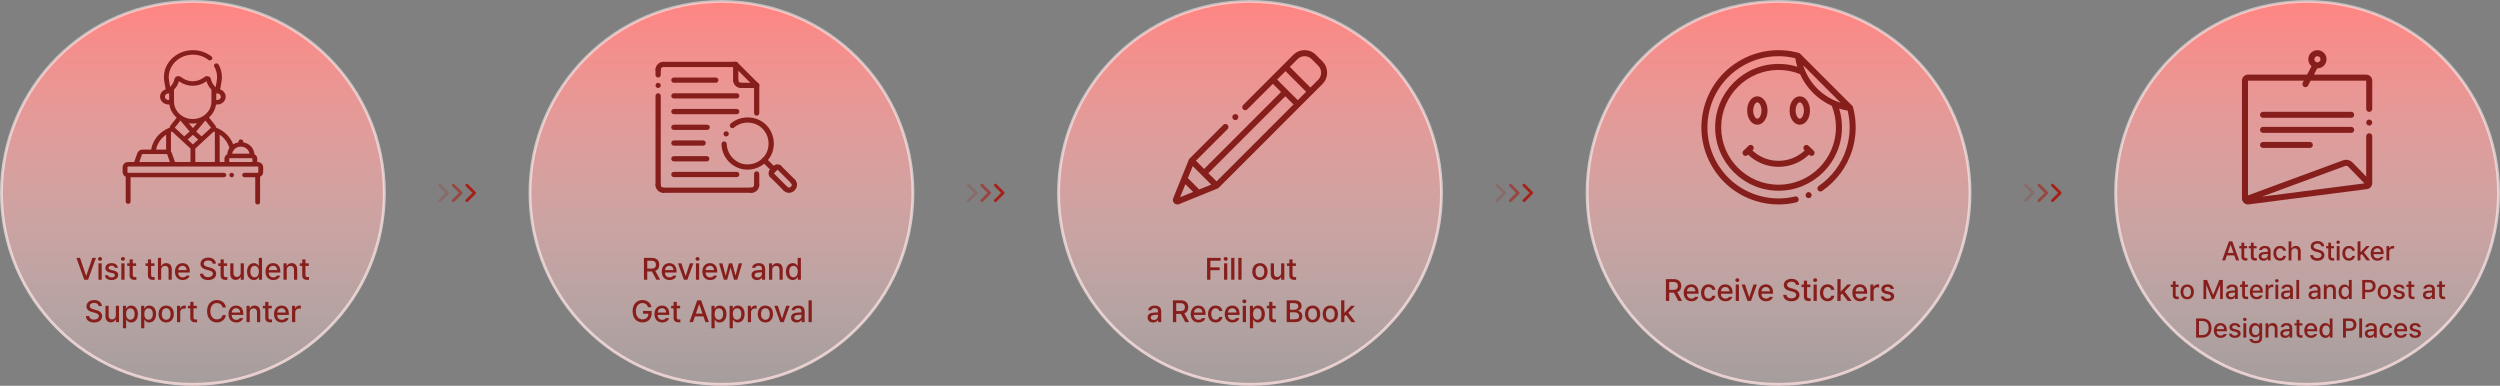 <svg width="1296" height="200" viewBox="0 0 1296 200" fill="none" xmlns="http://www.w3.org/2000/svg">
<rect x="0" y="0" width="1296" height="200" fill="#808080" stroke="none"/>
<circle cx="100" cy="100" r="99.25" fill="url(#paint0_linear_38_14112)" stroke="url(#paint1_linear_38_14112)" stroke-width="1.5"/>
<path d="M41.477 133.688L44.617 142.891H44.742L47.883 133.688H49.742L45.664 145H43.68L39.617 133.688H41.477ZM51.039 145V136.516H52.711V145H51.039ZM51.883 135.203C51.305 135.203 50.82 134.766 50.82 134.219C50.82 133.672 51.305 133.234 51.883 133.234C52.445 133.234 52.93 133.672 52.93 134.219C52.93 134.766 52.445 135.203 51.883 135.203ZM59.508 138.828C59.352 138.156 58.82 137.719 57.898 137.719C56.945 137.719 56.258 138.219 56.273 138.859C56.258 139.359 56.664 139.719 57.602 139.938L58.945 140.25C60.508 140.594 61.258 141.344 61.273 142.547C61.258 144.078 59.977 145.172 57.805 145.172C55.773 145.172 54.555 144.266 54.352 142.688H56.055C56.195 143.453 56.789 143.828 57.789 143.828C58.867 143.828 59.555 143.391 59.57 142.672C59.555 142.125 59.148 141.766 58.258 141.562L56.93 141.281C55.398 140.938 54.602 140.125 54.602 138.953C54.602 137.438 55.914 136.406 57.883 136.406C59.773 136.406 60.945 137.375 61.117 138.828H59.508ZM62.898 145V136.516H64.57V145H62.898ZM63.742 135.203C63.164 135.203 62.68 134.766 62.68 134.219C62.68 133.672 63.164 133.234 63.742 133.234C64.305 133.234 64.789 133.672 64.789 134.219C64.789 134.766 64.305 135.203 63.742 135.203ZM70.57 136.516V137.844H68.836V142.5C68.836 143.453 69.32 143.625 69.852 143.641C70.086 143.641 70.461 143.609 70.695 143.594V145.047C70.461 145.078 70.102 145.109 69.648 145.109C68.336 145.109 67.164 144.391 67.18 142.844V137.844H65.93V136.516H67.18V134.484H68.836V136.516H70.57ZM80.07 136.516V137.844H78.336V142.5C78.336 143.453 78.82 143.625 79.352 143.641C79.586 143.641 79.961 143.609 80.195 143.594V145.047C79.961 145.078 79.602 145.109 79.148 145.109C77.836 145.109 76.664 144.391 76.68 142.844V137.844H75.43V136.516H76.68V134.484H78.336V136.516H80.07ZM83.555 139.969V145H81.883V133.688H83.523V137.906H83.633C84.039 136.984 84.82 136.406 86.148 136.406C87.898 136.406 89.055 137.484 89.055 139.609V145H87.383V139.812C87.383 138.562 86.711 137.844 85.586 137.844C84.414 137.844 83.555 138.609 83.555 139.969ZM94.727 145.172C92.227 145.172 90.695 143.453 90.695 140.812C90.695 138.203 92.258 136.406 94.617 136.406C96.555 136.406 98.383 137.609 98.383 140.672V141.266H92.352C92.398 142.875 93.344 143.797 94.742 143.797C95.695 143.797 96.305 143.391 96.586 142.875H98.273C97.898 144.25 96.586 145.172 94.727 145.172ZM92.367 140.016H96.742C96.742 138.719 95.914 137.781 94.633 137.781C93.297 137.781 92.43 138.812 92.367 140.016ZM110.242 136.672C110.133 135.625 109.211 135.016 107.914 135.016C106.523 135.016 105.648 135.719 105.648 136.688C105.648 137.766 106.82 138.172 107.711 138.391L108.805 138.688C110.258 139.031 112.055 139.828 112.07 141.875C112.055 143.781 110.539 145.188 107.867 145.188C105.336 145.188 103.742 143.922 103.633 141.859H105.352C105.461 143.094 106.539 143.688 107.867 143.688C109.305 143.688 110.352 142.953 110.367 141.844C110.352 140.859 109.43 140.453 108.227 140.141L106.883 139.781C105.07 139.281 103.93 138.359 103.93 136.781C103.93 134.828 105.68 133.531 107.961 133.531C110.258 133.531 111.867 134.844 111.914 136.672H110.242ZM117.742 136.516V137.844H116.008V142.5C116.008 143.453 116.492 143.625 117.023 143.641C117.258 143.641 117.633 143.609 117.867 143.594V145.047C117.633 145.078 117.273 145.109 116.82 145.109C115.508 145.109 114.336 144.391 114.352 142.844V137.844H113.102V136.516H114.352V134.484H116.008V136.516H117.742ZM124.758 141.469V136.516H126.414V145H124.789V143.531H124.695C124.305 144.438 123.43 145.109 122.164 145.109C120.523 145.109 119.367 144.016 119.367 141.906V136.516H121.039V141.703C121.039 142.859 121.742 143.594 122.758 143.594C123.68 143.594 124.758 142.922 124.758 141.469ZM131.617 145.172C129.57 145.172 128.07 143.516 128.07 140.781C128.07 138.016 129.586 136.406 131.633 136.406C133.211 136.406 133.789 137.359 134.086 137.891H134.164V133.688H135.836V145H134.211V143.672H134.086C133.773 144.234 133.164 145.172 131.617 145.172ZM131.992 143.75C133.414 143.75 134.211 142.531 134.211 140.75C134.211 138.984 133.43 137.828 131.992 137.828C130.508 137.828 129.773 139.078 129.773 140.75C129.773 142.453 130.539 143.75 131.992 143.75ZM141.664 145.172C139.164 145.172 137.633 143.453 137.633 140.812C137.633 138.203 139.195 136.406 141.555 136.406C143.492 136.406 145.32 137.609 145.32 140.672V141.266H139.289C139.336 142.875 140.281 143.797 141.68 143.797C142.633 143.797 143.242 143.391 143.523 142.875H145.211C144.836 144.25 143.523 145.172 141.664 145.172ZM139.305 140.016H143.68C143.68 138.719 142.852 137.781 141.57 137.781C140.234 137.781 139.367 138.812 139.305 140.016ZM148.648 139.969V145H146.977V136.516H148.586V137.906H148.68C149.086 137 149.914 136.406 151.18 136.406C152.93 136.406 154.07 137.5 154.07 139.609V145H152.414V139.812C152.414 138.578 151.742 137.844 150.617 137.844C149.477 137.844 148.648 138.609 148.648 139.969ZM160.07 136.516V137.844H158.336V142.5C158.336 143.453 158.82 143.625 159.352 143.641C159.586 143.641 159.961 143.609 160.195 143.594V145.047C159.961 145.078 159.602 145.109 159.148 145.109C157.836 145.109 156.664 144.391 156.68 142.844V137.844H155.43V136.516H156.68V134.484H158.336V136.516H160.07ZM51.125 158.672C51.016 157.625 50.094 157.016 48.797 157.016C47.406 157.016 46.531 157.719 46.531 158.688C46.531 159.766 47.703 160.172 48.594 160.391L49.688 160.688C51.141 161.031 52.938 161.828 52.953 163.875C52.938 165.781 51.422 167.188 48.75 167.188C46.219 167.188 44.625 165.922 44.516 163.859H46.234C46.344 165.094 47.422 165.688 48.75 165.688C50.188 165.688 51.234 164.953 51.25 163.844C51.234 162.859 50.312 162.453 49.109 162.141L47.766 161.781C45.953 161.281 44.812 160.359 44.812 158.781C44.812 156.828 46.562 155.531 48.844 155.531C51.141 155.531 52.75 156.844 52.797 158.672H51.125ZM60.047 163.469V158.516H61.703V167H60.078V165.531H59.984C59.594 166.438 58.719 167.109 57.453 167.109C55.812 167.109 54.656 166.016 54.656 163.906V158.516H56.328V163.703C56.328 164.859 57.031 165.594 58.047 165.594C58.969 165.594 60.047 164.922 60.047 163.469ZM63.734 170.188V158.516H65.359V159.891H65.5C65.797 159.359 66.375 158.406 67.938 158.406C69.984 158.406 71.5 160.016 71.5 162.781C71.5 165.516 70.016 167.172 67.953 167.172C66.406 167.172 65.797 166.234 65.5 165.672H65.406V170.188H63.734ZM65.375 162.75C65.375 164.531 66.156 165.75 67.578 165.75C69.047 165.75 69.812 164.453 69.812 162.75C69.812 161.078 69.062 159.828 67.578 159.828C66.141 159.828 65.375 160.984 65.375 162.75ZM73.156 170.188V158.516H74.781V159.891H74.922C75.219 159.359 75.797 158.406 77.359 158.406C79.406 158.406 80.922 160.016 80.922 162.781C80.922 165.516 79.438 167.172 77.375 167.172C75.828 167.172 75.219 166.234 74.922 165.672H74.828V170.188H73.156ZM74.797 162.75C74.797 164.531 75.578 165.75 77 165.75C78.469 165.75 79.234 164.453 79.234 162.75C79.234 161.078 78.484 159.828 77 159.828C75.562 159.828 74.797 160.984 74.797 162.75ZM86.172 167.172C83.766 167.172 82.203 165.422 82.203 162.797C82.203 160.156 83.766 158.406 86.172 158.406C88.562 158.406 90.125 160.156 90.125 162.797C90.125 165.422 88.562 167.172 86.172 167.172ZM86.172 165.781C87.703 165.781 88.438 164.422 88.438 162.797C88.438 161.172 87.703 159.781 86.172 159.781C84.609 159.781 83.875 161.172 83.875 162.797C83.875 164.422 84.609 165.781 86.172 165.781ZM91.766 167V158.516H93.375V159.859H93.469C93.781 158.953 94.625 158.391 95.625 158.391C95.828 158.391 96.156 158.406 96.328 158.422V160.016C96.188 159.984 95.797 159.922 95.453 159.922C94.297 159.922 93.438 160.719 93.438 161.828V167H91.766ZM102.047 158.516V159.844H100.312V164.5C100.312 165.453 100.797 165.625 101.328 165.641C101.562 165.641 101.938 165.609 102.172 165.594V167.047C101.938 167.078 101.578 167.109 101.125 167.109C99.812 167.109 98.641 166.391 98.656 164.844V159.844H97.406V158.516H98.656V156.484H100.312V158.516H102.047ZM115.375 159.375C115.094 157.922 113.891 157.109 112.453 157.109C110.5 157.109 109.047 158.609 109.047 161.344C109.047 164.094 110.516 165.578 112.453 165.578C113.875 165.578 115.078 164.781 115.375 163.344L117.109 163.359C116.75 165.594 114.922 167.156 112.438 167.156C109.484 167.156 107.344 164.953 107.344 161.344C107.344 157.719 109.5 155.531 112.438 155.531C114.828 155.531 116.719 156.938 117.109 159.375H115.375ZM122.484 167.172C119.984 167.172 118.453 165.453 118.453 162.812C118.453 160.203 120.016 158.406 122.375 158.406C124.312 158.406 126.141 159.609 126.141 162.672V163.266H120.109C120.156 164.875 121.102 165.797 122.5 165.797C123.453 165.797 124.062 165.391 124.344 164.875H126.031C125.656 166.25 124.344 167.172 122.484 167.172ZM120.125 162.016H124.5C124.5 160.719 123.672 159.781 122.391 159.781C121.055 159.781 120.188 160.812 120.125 162.016ZM129.469 161.969V167H127.797V158.516H129.406V159.906H129.5C129.906 159 130.734 158.406 132 158.406C133.75 158.406 134.891 159.5 134.891 161.609V167H133.234V161.812C133.234 160.578 132.562 159.844 131.438 159.844C130.297 159.844 129.469 160.609 129.469 161.969ZM140.891 158.516V159.844H139.156V164.5C139.156 165.453 139.641 165.625 140.172 165.641C140.406 165.641 140.781 165.609 141.016 165.594V167.047C140.781 167.078 140.422 167.109 139.969 167.109C138.656 167.109 137.484 166.391 137.5 164.844V159.844H136.25V158.516H137.5V156.484H139.156V158.516H140.891ZM146.078 167.172C143.578 167.172 142.047 165.453 142.047 162.812C142.047 160.203 143.609 158.406 145.969 158.406C147.906 158.406 149.734 159.609 149.734 162.672V163.266H143.703C143.75 164.875 144.695 165.797 146.094 165.797C147.047 165.797 147.656 165.391 147.938 164.875H149.625C149.25 166.25 147.938 167.172 146.078 167.172ZM143.719 162.016H148.094C148.094 160.719 147.266 159.781 145.984 159.781C144.648 159.781 143.781 160.812 143.719 162.016ZM151.391 167V158.516H153V159.859H153.094C153.406 158.953 154.25 158.391 155.25 158.391C155.453 158.391 155.781 158.406 155.953 158.422V160.016C155.812 159.984 155.422 159.922 155.078 159.922C153.922 159.922 153.062 160.719 153.062 161.828V167H151.391Z" fill="#861F1C"/>
<path d="M133.572 83.992H133.368V82.222C133.368 81.235 132.761 80.379 131.878 79.955C131.747 76.863 129.301 74.317 126.113 73.779V73.438C126.113 72.792 125.551 72.269 124.857 72.269C124.164 72.269 123.602 72.792 123.602 73.438V73.779C122.612 73.946 121.694 74.306 120.894 74.816C119.536 71.326 116.807 68.412 113.25 66.693C113.23 66.682 113.209 66.673 113.189 66.663C112.872 66.511 112.549 66.368 112.219 66.236L112.023 66.157C112.008 65.767 111.871 65.378 111.605 65.039L108.333 60.882C110.292 59.139 111.629 56.797 112.003 54.175H112.664C115.056 54.175 117.001 52.363 117.001 50.136C117.001 48.386 115.8 46.894 114.125 46.334L114.84 42.248C115.372 39.206 114.838 36.166 113.295 33.457C112.97 32.887 112.21 32.669 111.597 32.972C110.985 33.274 110.751 33.982 111.076 34.553C112.36 36.807 112.804 39.338 112.361 41.872L111.765 45.278C111.67 45.125 111.559 44.98 111.428 44.848C110.365 43.776 109.653 42.452 109.368 41.017C109.239 40.37 108.77 39.837 108.113 39.594C107.455 39.351 106.722 39.437 106.151 39.826L105.11 40.533C101.997 42.651 97.813 42.651 94.7 40.533L93.66 39.826C93.088 39.438 92.355 39.351 91.698 39.594C91.04 39.837 90.571 40.37 90.442 41.017C90.157 42.452 89.445 43.776 88.382 44.848C88.316 44.914 88.256 44.985 88.2 45.057L87.642 41.872C87.051 38.491 88.079 35.055 90.462 32.445C92.845 29.835 96.322 28.338 100.002 28.338C102.967 28.338 105.733 29.268 108.001 31.027C108.534 31.44 109.326 31.373 109.77 30.877C110.213 30.381 110.141 29.643 109.608 29.23C106.922 27.147 103.51 26 100.001 26C95.584 26 91.41 27.797 88.549 30.93C85.687 34.063 84.454 38.188 85.163 42.248L85.877 46.327C84.189 46.88 82.976 48.378 82.976 50.136C82.976 52.363 84.922 54.175 87.314 54.175H87.808C88.189 56.848 89.57 59.23 91.59 60.983L88.398 65.04C88.132 65.378 87.995 65.767 87.98 66.157L87.784 66.236C82.733 68.262 79.202 72.532 78.355 77.537H73.984C72.692 77.537 71.555 78.306 71.154 79.45L69.565 83.992H66.431C64.854 83.992 63.57 85.187 63.57 86.656V89.245C63.57 90.294 64.227 91.201 65.175 91.635V104.505C65.175 105.151 65.738 105.675 66.431 105.675C67.125 105.675 67.687 105.151 67.687 104.505V91.908H116.047C116.741 91.908 117.303 91.385 117.303 90.739C117.303 90.093 116.741 89.57 116.047 89.57H66.431C66.239 89.57 66.082 89.424 66.082 89.245V86.656C66.082 86.476 66.239 86.33 66.431 86.33H133.572C133.765 86.33 133.921 86.476 133.921 86.656V89.245C133.921 89.424 133.765 89.57 133.572 89.57H126.807C126.114 89.57 125.552 90.093 125.552 90.739C125.552 91.385 126.114 91.908 126.807 91.908H132.316V104.831C132.316 105.477 132.878 106 133.572 106C134.265 106 134.828 105.477 134.828 104.831V91.634C135.776 91.2 136.433 90.294 136.433 89.245V86.656C136.433 85.187 135.149 83.992 133.572 83.992ZM118.858 83.992V82.222C118.858 82.106 118.96 82.01 119.086 82.01H130.629C130.755 82.01 130.857 82.106 130.857 82.222V83.992H118.858ZM124.857 76.011C127.15 76.011 129.049 77.609 129.336 79.672H120.379C120.666 77.609 122.565 76.011 124.857 76.011ZM118.908 76.74C118.273 77.679 117.887 78.777 117.837 79.955C116.953 80.379 116.347 81.235 116.347 82.222V83.992H113.886V69.81C116.342 71.502 118.134 73.945 118.908 76.74ZM89.129 79.45C89.016 79.128 88.844 78.838 88.628 78.585V68.446C88.678 68.426 89.221 68.206 89.221 68.206L98.746 77.008V83.992H90.718L89.129 79.45ZM100.001 66.403L97.89 63.88C98.546 63.982 99.219 64.038 99.905 64.038C100.67 64.038 101.417 63.969 102.144 63.843L100.001 66.403ZM100.001 69.92L102.736 72.347L100.001 74.874L97.267 72.348L100.001 69.92ZM101.257 77.008L110.782 68.206C110.782 68.206 111.325 68.425 111.375 68.446V83.992H101.257V77.008ZM104.519 70.7L101.691 68.189L106.473 62.475L109.398 66.191L104.519 70.7ZM112.664 51.837H112.112V48.436H112.664C113.671 48.436 114.49 49.199 114.49 50.136C114.49 51.074 113.671 51.837 112.664 51.837ZM85.488 50.136C85.488 49.199 86.307 48.436 87.314 48.436H87.698V51.837H87.314C86.307 51.837 85.488 51.074 85.488 50.136ZM90.209 52.672V46.478C90.209 46.462 90.216 46.446 90.228 46.434C91.447 45.205 92.312 43.72 92.755 42.107L93.219 42.422C97.218 45.142 102.592 45.142 106.591 42.422L107.055 42.107C107.498 43.72 108.363 45.205 109.582 46.434C109.594 46.446 109.601 46.462 109.601 46.478V52.672C109.601 57.65 105.252 61.7 99.905 61.7C94.558 61.7 90.209 57.65 90.209 52.672ZM93.53 62.475L98.312 68.189L95.484 70.7L90.605 66.191L93.53 62.475ZM86.117 69.806V77.537H80.907C81.537 74.418 83.408 71.666 86.117 69.806ZM73.543 80.174C73.605 79.995 73.783 79.875 73.984 79.875H86.299C86.501 79.875 86.678 79.996 86.741 80.174L88.077 83.992H72.207L73.543 80.174Z" fill="#861F1C"/>
<ellipse cx="120.099" cy="90.743" rx="1.171" ry="1.181" fill="#861F1C"/>
<path d="M242 96L246 100L242 104" stroke="#A72018" stroke-width="1.5" stroke-linecap="round" stroke-linejoin="round"/>
<path opacity="0.6" d="M235 96L239 100L235 104" stroke="#A72018" stroke-width="1.5" stroke-linecap="round" stroke-linejoin="round"/>
<path opacity="0.2" d="M228 96L232 100L228 104" stroke="#A72018" stroke-width="1.5" stroke-linecap="round" stroke-linejoin="round"/>
<circle cx="374" cy="100" r="99.25" fill="url(#paint2_linear_38_14112)" stroke="url(#paint3_linear_38_14112)" stroke-width="1.5"/>
<path d="M333.82 145V133.688H337.852C340.477 133.688 341.773 135.156 341.773 137.234C341.773 138.758 341.086 139.914 339.711 140.422L342.211 145H340.258L337.961 140.734H337.852H335.539V145H333.82ZM335.539 139.25H337.68C339.352 139.25 340.039 138.516 340.039 137.234C340.039 135.953 339.352 135.156 337.68 135.156H335.539V139.25ZM347.086 145.172C344.586 145.172 343.055 143.453 343.055 140.812C343.055 138.203 344.617 136.406 346.977 136.406C348.914 136.406 350.742 137.609 350.742 140.672V141.266H344.711C344.758 142.875 345.703 143.797 347.102 143.797C348.055 143.797 348.664 143.391 348.945 142.875H350.633C350.258 144.25 348.945 145.172 347.086 145.172ZM344.727 140.016H349.102C349.102 138.719 348.273 137.781 346.992 137.781C345.656 137.781 344.789 138.812 344.727 140.016ZM359.414 136.516L356.336 145H354.539L351.461 136.516H353.258L355.398 143.031H355.477L357.617 136.516H359.414ZM360.773 145V136.516H362.445V145H360.773ZM361.617 135.203C361.039 135.203 360.555 134.766 360.555 134.219C360.555 133.672 361.039 133.234 361.617 133.234C362.18 133.234 362.664 133.672 362.664 134.219C362.664 134.766 362.18 135.203 361.617 135.203ZM368.133 145.172C365.633 145.172 364.102 143.453 364.102 140.812C364.102 138.203 365.664 136.406 368.023 136.406C369.961 136.406 371.789 137.609 371.789 140.672V141.266H365.758C365.805 142.875 366.75 143.797 368.148 143.797C369.102 143.797 369.711 143.391 369.992 142.875H371.68C371.305 144.25 369.992 145.172 368.133 145.172ZM365.773 140.016H370.148C370.148 138.719 369.32 137.781 368.039 137.781C366.703 137.781 365.836 138.812 365.773 140.016ZM375.242 145L372.758 136.516H374.477L376.133 142.734H376.227L377.883 136.516H379.602L381.242 142.703H381.336L382.977 136.516H384.695L382.211 145H380.508L378.789 138.891H378.664L376.961 145H375.242ZM389.586 142.609C389.586 140.672 391.227 140.172 392.758 140.062C393.32 140.023 394.594 139.953 394.992 139.938L394.977 139.266C394.977 138.312 394.398 137.75 393.258 137.75C392.273 137.75 391.68 138.203 391.508 138.828H389.852C390.008 137.422 391.32 136.406 393.32 136.406C394.664 136.406 396.648 136.906 396.648 139.359V145H395.023V143.844H394.961C394.633 144.484 393.852 145.188 392.445 145.188C390.836 145.188 389.586 144.266 389.586 142.609ZM391.211 142.625C391.211 143.438 391.883 143.859 392.82 143.859C394.18 143.859 394.992 142.953 394.992 141.938V141.156C394.602 141.188 393.383 141.273 392.992 141.297C391.898 141.375 391.211 141.781 391.211 142.625ZM400.336 139.969V145H398.664V136.516H400.273V137.906H400.367C400.773 137 401.602 136.406 402.867 136.406C404.617 136.406 405.758 137.5 405.758 139.609V145H404.102V139.812C404.102 138.578 403.43 137.844 402.305 137.844C401.164 137.844 400.336 138.609 400.336 139.969ZM410.961 145.172C408.914 145.172 407.414 143.516 407.414 140.781C407.414 138.016 408.93 136.406 410.977 136.406C412.555 136.406 413.133 137.359 413.43 137.891H413.508V133.688H415.18V145H413.555V143.672H413.43C413.117 144.234 412.508 145.172 410.961 145.172ZM411.336 143.75C412.758 143.75 413.555 142.531 413.555 140.75C413.555 138.984 412.773 137.828 411.336 137.828C409.852 137.828 409.117 139.078 409.117 140.75C409.117 142.453 409.883 143.75 411.336 143.75ZM335.961 159.266C335.539 157.922 334.523 157.109 333.023 157.109C331.117 157.109 329.648 158.609 329.648 161.344C329.648 164.078 331.102 165.578 333.102 165.578C334.906 165.578 336.102 164.438 336.133 162.625H333.352V161.203H337.805V162.484C337.805 165.344 335.836 167.156 333.086 167.156C330.023 167.156 327.945 164.922 327.945 161.344C327.945 157.734 330.086 155.531 333.008 155.531C335.461 155.531 337.336 157.062 337.727 159.266H335.961ZM343.305 167.172C340.805 167.172 339.273 165.453 339.273 162.812C339.273 160.203 340.836 158.406 343.195 158.406C345.133 158.406 346.961 159.609 346.961 162.672V163.266H340.93C340.977 164.875 341.922 165.797 343.32 165.797C344.273 165.797 344.883 165.391 345.164 164.875H346.852C346.477 166.25 345.164 167.172 343.305 167.172ZM340.945 162.016H345.32C345.32 160.719 344.492 159.781 343.211 159.781C341.875 159.781 341.008 160.812 340.945 162.016ZM352.586 158.516V159.844H350.852V164.5C350.852 165.453 351.336 165.625 351.867 165.641C352.102 165.641 352.477 165.609 352.711 165.594V167.047C352.477 167.078 352.117 167.109 351.664 167.109C350.352 167.109 349.18 166.391 349.195 164.844V159.844H347.945V158.516H349.195V156.484H350.852V158.516H352.586ZM359.227 167H357.398L361.461 155.688H363.445L367.523 167H365.695L364.664 164.016H360.258L359.227 167ZM360.758 162.578H364.164L362.492 157.75H362.414L360.758 162.578ZM368.82 170.188V158.516H370.445V159.891H370.586C370.883 159.359 371.461 158.406 373.023 158.406C375.07 158.406 376.586 160.016 376.586 162.781C376.586 165.516 375.102 167.172 373.039 167.172C371.492 167.172 370.883 166.234 370.586 165.672H370.492V170.188H368.82ZM370.461 162.75C370.461 164.531 371.242 165.75 372.664 165.75C374.133 165.75 374.898 164.453 374.898 162.75C374.898 161.078 374.148 159.828 372.664 159.828C371.227 159.828 370.461 160.984 370.461 162.75ZM378.242 170.188V158.516H379.867V159.891H380.008C380.305 159.359 380.883 158.406 382.445 158.406C384.492 158.406 386.008 160.016 386.008 162.781C386.008 165.516 384.523 167.172 382.461 167.172C380.914 167.172 380.305 166.234 380.008 165.672H379.914V170.188H378.242ZM379.883 162.75C379.883 164.531 380.664 165.75 382.086 165.75C383.555 165.75 384.32 164.453 384.32 162.75C384.32 161.078 383.57 159.828 382.086 159.828C380.648 159.828 379.883 160.984 379.883 162.75ZM387.664 167V158.516H389.273V159.859H389.367C389.68 158.953 390.523 158.391 391.523 158.391C391.727 158.391 392.055 158.406 392.227 158.422V160.016C392.086 159.984 391.695 159.922 391.352 159.922C390.195 159.922 389.336 160.719 389.336 161.828V167H387.664ZM396.789 167.172C394.383 167.172 392.82 165.422 392.82 162.797C392.82 160.156 394.383 158.406 396.789 158.406C399.18 158.406 400.742 160.156 400.742 162.797C400.742 165.422 399.18 167.172 396.789 167.172ZM396.789 165.781C398.32 165.781 399.055 164.422 399.055 162.797C399.055 161.172 398.32 159.781 396.789 159.781C395.227 159.781 394.492 161.172 394.492 162.797C394.492 164.422 395.227 165.781 396.789 165.781ZM409.367 158.516L406.289 167H404.492L401.414 158.516H403.211L405.352 165.031H405.43L407.57 158.516H409.367ZM410.07 164.609C410.07 162.672 411.711 162.172 413.242 162.062C413.805 162.023 415.078 161.953 415.477 161.938L415.461 161.266C415.461 160.312 414.883 159.75 413.742 159.75C412.758 159.75 412.164 160.203 411.992 160.828H410.336C410.492 159.422 411.805 158.406 413.805 158.406C415.148 158.406 417.133 158.906 417.133 161.359V167H415.508V165.844H415.445C415.117 166.484 414.336 167.188 412.93 167.188C411.32 167.188 410.07 166.266 410.07 164.609ZM411.695 164.625C411.695 165.438 412.367 165.859 413.305 165.859C414.664 165.859 415.477 164.953 415.477 163.938V163.156C415.086 163.188 413.867 163.273 413.477 163.297C412.383 163.375 411.695 163.781 411.695 164.625ZM420.82 155.688V167H419.148V155.688H420.82Z" fill="#861F1C"/>
<path d="M408.978 99.975C408.041 99.975 407.071 99.617 406.221 98.766C405.689 98.235 405.689 97.377 406.221 96.846C406.752 96.314 407.61 96.314 408.142 96.846C408.993 97.697 409.84 96.945 410 96.783C410.16 96.623 410.917 95.779 410.062 94.925C409.531 94.394 409.531 93.535 410.062 93.004C410.594 92.473 411.452 92.473 411.983 93.004C413.834 94.854 413.353 97.273 411.921 98.704C411.148 99.48 410.084 99.975 408.978 99.975Z" fill="#861F1C"/>
<path d="M404.019 88.316C403.672 88.316 403.324 88.183 403.059 87.918L403.058 87.916C402.526 88.448 401.668 88.449 401.137 87.918C400.605 87.386 400.605 86.528 401.137 85.997C402.196 84.939 403.923 84.939 404.98 85.997C405.511 86.528 405.511 87.386 404.98 87.918C404.715 88.183 404.367 88.316 404.019 88.316Z" fill="#861F1C"/>
<path d="M400.175 90.24C399.827 90.24 399.48 90.107 399.215 89.842C398.684 89.311 398.684 88.452 399.215 87.921L401.136 86C401.667 85.469 402.525 85.469 403.057 86C403.588 86.531 403.588 87.39 403.057 87.921L401.136 89.842C400.869 90.107 400.523 90.24 400.175 90.24Z" fill="#861F1C"/>
<path d="M400.177 92.159C399.829 92.159 399.481 92.026 399.217 91.761C398.157 90.701 398.157 88.978 399.217 87.918C399.748 87.387 400.606 87.387 401.137 87.918C401.669 88.449 401.669 89.308 401.137 89.839L401.136 89.84C401.667 90.371 401.669 91.23 401.137 91.761C400.871 92.026 400.525 92.159 400.177 92.159Z" fill="#861F1C"/>
<path d="M401.137 89.277C400.79 89.277 400.442 89.144 400.177 88.879L395.285 83.987C394.754 83.456 394.754 82.597 395.285 82.066C395.816 81.535 396.675 81.535 397.206 82.066L402.098 86.958C402.629 87.489 402.629 88.348 402.098 88.879C401.832 89.144 401.485 89.277 401.137 89.277Z" fill="#861F1C"/>
<path d="M411.023 95.325C410.675 95.325 410.328 95.191 410.063 94.927L403.059 87.921C402.527 87.39 402.527 86.531 403.059 86C403.59 85.469 404.448 85.469 404.979 86L411.984 93.006C412.515 93.537 412.515 94.395 411.984 94.927C411.719 95.191 411.371 95.325 411.023 95.325Z" fill="#861F1C"/>
<path d="M407.181 99.167C406.833 99.167 406.485 99.034 406.22 98.769L399.215 91.765C398.684 91.233 398.684 90.375 399.215 89.844C399.746 89.312 400.604 89.312 401.136 89.844L408.141 96.848C408.672 97.379 408.672 98.238 408.141 98.769C407.876 99.034 407.529 99.167 407.181 99.167Z" fill="#861F1C"/>
<path d="M389.542 99.961C388.791 99.961 388.184 99.354 388.184 98.603C388.184 97.852 388.791 97.244 389.542 97.244C390.292 97.244 390.901 96.636 390.901 95.886C390.901 95.135 391.508 94.527 392.259 94.527C393.01 94.527 393.617 95.135 393.617 95.886C393.617 98.133 391.789 99.961 389.542 99.961Z" fill="#861F1C"/>
<path d="M389.478 99.959H343.961C343.175 99.959 342.539 99.352 342.539 98.601C342.539 97.849 343.175 97.242 343.961 97.242H389.478C390.265 97.242 390.901 97.849 390.901 98.601C390.901 99.352 390.265 99.959 389.478 99.959Z" fill="#861F1C"/>
<path d="M343.896 99.961C341.649 99.961 339.82 98.133 339.82 95.886C339.82 95.135 340.428 94.527 341.179 94.527C341.93 94.527 342.537 95.135 342.537 95.886C342.537 96.636 343.146 97.244 343.896 97.244C344.647 97.244 345.254 97.852 345.254 98.603C345.254 99.354 344.647 99.961 343.896 99.961Z" fill="#861F1C"/>
<path d="M341.179 37.473C340.428 37.473 339.82 36.866 339.82 36.114C339.82 33.868 341.649 32.039 343.896 32.039C344.647 32.039 345.254 32.646 345.254 33.398C345.254 34.149 344.647 34.756 343.896 34.756C343.146 34.756 342.537 35.365 342.537 36.114C342.537 36.866 341.93 37.473 341.179 37.473Z" fill="#861F1C"/>
<path d="M392.258 45.624C391.91 45.624 391.562 45.491 391.297 45.226L380.43 34.358C379.898 33.827 379.898 32.969 380.43 32.437C380.961 31.906 381.819 31.906 382.351 32.437L393.218 43.305C393.749 43.836 393.749 44.695 393.218 45.226C392.953 45.491 392.606 45.624 392.258 45.624Z" fill="#861F1C"/>
<path d="M381.314 34.756H343.975C343.181 34.756 342.539 34.149 342.539 33.398C342.539 32.646 343.181 32.039 343.975 32.039H381.314C382.108 32.039 382.75 32.646 382.75 33.398C382.75 34.149 382.108 34.756 381.314 34.756Z" fill="#861F1C"/>
<path d="M381.39 42.907C380.638 42.907 380.031 42.3 380.031 41.548V33.398C380.031 32.646 380.638 32.039 381.39 32.039C382.141 32.039 382.748 32.646 382.748 33.398V41.548C382.748 42.3 382.141 42.907 381.39 42.907Z" fill="#861F1C"/>
<path d="M392.257 45.623H384.107C383.355 45.623 382.748 45.016 382.748 44.265C382.748 43.514 383.355 42.906 384.107 42.906H392.257C393.009 42.906 393.616 43.514 393.616 44.265C393.616 45.016 393.009 45.623 392.257 45.623Z" fill="#861F1C"/>
<path d="M384.107 45.621C381.86 45.621 380.031 43.793 380.031 41.546C380.031 40.795 380.638 40.188 381.39 40.188C382.141 40.188 382.748 40.795 382.748 41.546C382.748 42.296 383.357 42.904 384.107 42.904C384.858 42.904 385.465 43.512 385.465 44.263C385.465 45.014 384.858 45.621 384.107 45.621Z" fill="#861F1C"/>
<path d="M392.259 59.958C391.508 59.958 390.9 59.351 390.9 58.599V44.265C390.9 43.514 391.508 42.906 392.259 42.906C393.01 42.906 393.617 43.514 393.617 44.265V58.599C393.617 59.349 393.01 59.958 392.259 59.958Z" fill="#861F1C"/>
<path d="M392.259 97.246C391.508 97.246 390.9 96.639 390.9 95.887V90.171C390.9 89.42 391.508 88.812 392.259 88.812C393.01 88.812 393.617 89.42 393.617 90.171V95.887C393.617 96.639 393.01 97.246 392.259 97.246Z" fill="#861F1C"/>
<path d="M371.067 42.904H349.331C348.58 42.904 347.973 42.297 347.973 41.546C347.973 40.795 348.58 40.188 349.331 40.188H371.067C371.818 40.188 372.425 40.795 372.425 41.546C372.425 42.297 371.818 42.904 371.067 42.904Z" fill="#861F1C"/>
<path d="M381.934 59.205H349.331C348.58 59.205 347.973 58.598 347.973 57.847C347.973 57.096 348.58 56.488 349.331 56.488H381.934C382.686 56.488 383.293 57.096 383.293 57.847C383.293 58.598 382.686 59.205 381.934 59.205Z" fill="#861F1C"/>
<path d="M381.934 51.057H349.331C348.58 51.057 347.973 50.45 347.973 49.698C347.973 48.947 348.58 48.34 349.331 48.34H381.934C382.686 48.34 383.293 48.947 383.293 49.698C383.293 50.45 382.686 51.057 381.934 51.057Z" fill="#861F1C"/>
<path d="M381.934 91.811H349.331C348.58 91.811 347.973 91.204 347.973 90.452C347.973 89.701 348.58 89.094 349.331 89.094H381.934C382.686 89.094 383.293 89.701 383.293 90.452C383.293 91.204 382.686 91.811 381.934 91.811Z" fill="#861F1C"/>
<path d="M364.509 75.51H349.331C348.58 75.51 347.973 74.903 347.973 74.151C347.973 73.4 348.58 72.793 349.331 72.793H364.509C365.261 72.793 365.868 73.4 365.868 74.151C365.868 74.903 365.261 75.51 364.509 75.51Z" fill="#861F1C"/>
<path d="M366.383 83.658H349.331C348.58 83.658 347.973 83.051 347.973 82.3C347.973 81.549 348.58 80.941 349.331 80.941H366.383C367.134 80.941 367.741 81.549 367.741 82.3C367.741 83.051 367.133 83.658 366.383 83.658Z" fill="#861F1C"/>
<path d="M366.623 67.358H349.331C348.58 67.358 347.973 66.75 347.973 65.999C347.973 65.248 348.58 64.641 349.331 64.641H366.623C367.374 64.641 367.982 65.248 367.982 65.999C367.982 66.75 367.374 67.358 366.623 67.358Z" fill="#861F1C"/>
<path d="M376.433 70.755C376.079 70.755 375.725 70.606 375.482 70.362C375.224 70.103 375.088 69.75 375.088 69.397C375.088 69.028 375.224 68.676 375.482 68.432C375.985 67.929 376.895 67.929 377.398 68.432C377.655 68.689 377.806 69.043 377.806 69.397C377.806 69.75 377.656 70.103 377.398 70.348C377.14 70.606 376.8 70.755 376.433 70.755Z" fill="#861F1C"/>
<path d="M387.518 87.957C386.425 87.957 385.325 87.824 384.24 87.547C378.368 86.051 374.165 80.772 374.02 74.708C374.002 73.957 374.596 73.335 375.346 73.317H375.378C376.115 73.317 376.718 73.904 376.737 74.643C376.851 79.419 380.289 83.738 384.912 84.917C389.712 86.142 394.894 83.846 397.217 79.456C399.475 75.185 398.538 69.698 394.985 66.409C391.013 62.727 384.67 62.599 380.553 66.113C379.984 66.6 379.124 66.533 378.639 65.961C378.152 65.39 378.219 64.533 378.791 64.047C383.939 59.652 391.866 59.816 396.831 64.416C401.271 68.527 402.442 75.387 399.618 80.727C397.242 85.218 392.469 87.957 387.518 87.957Z" fill="#861F1C"/>
<path d="M341.179 45.623C340.826 45.623 340.471 45.473 340.214 45.229C339.968 44.97 339.82 44.617 339.82 44.264C339.82 43.895 339.968 43.556 340.214 43.299C340.731 42.796 341.641 42.796 342.144 43.299C342.389 43.556 342.538 43.91 342.538 44.264C342.538 44.617 342.389 44.97 342.144 45.229C341.886 45.473 341.546 45.623 341.179 45.623Z" fill="#861F1C"/>
<path d="M341.179 97.245C340.428 97.245 339.82 96.638 339.82 95.886V49.698C339.82 48.947 340.428 48.34 341.179 48.34C341.93 48.34 342.537 48.947 342.537 49.698V95.886C342.537 96.638 341.93 97.245 341.179 97.245Z" fill="#861F1C"/>
<path d="M341.179 40.188C340.428 40.188 339.82 39.581 339.82 38.829V36.112C339.82 35.361 340.428 34.754 341.179 34.754C341.93 34.754 342.537 35.361 342.537 36.112V38.829C342.537 39.581 341.93 40.188 341.179 40.188Z" fill="#861F1C"/>
<path d="M516 96L520 100L516 104" stroke="#A72018" stroke-width="1.5" stroke-linecap="round" stroke-linejoin="round"/>
<path opacity="0.6" d="M509 96L513 100L509 104" stroke="#A72018" stroke-width="1.5" stroke-linecap="round" stroke-linejoin="round"/>
<path opacity="0.2" d="M502 96L506 100L502 104" stroke="#A72018" stroke-width="1.5" stroke-linecap="round" stroke-linejoin="round"/>
<circle cx="648" cy="100" r="99.25" fill="url(#paint4_linear_38_14112)" stroke="url(#paint5_linear_38_14112)" stroke-width="1.5"/>
<path d="M625.75 145V133.688H632.766V135.172H627.469V138.594H632.266V140.062H627.469V145H625.75ZM634.547 145V136.516H636.219V145H634.547ZM635.391 135.203C634.812 135.203 634.328 134.766 634.328 134.219C634.328 133.672 634.812 133.234 635.391 133.234C635.953 133.234 636.438 133.672 636.438 134.219C636.438 134.766 635.953 135.203 635.391 135.203ZM639.922 133.688V145H638.25V133.688H639.922ZM643.625 133.688V145H641.953V133.688H643.625ZM653.156 145.172C650.75 145.172 649.188 143.422 649.188 140.797C649.188 138.156 650.75 136.406 653.156 136.406C655.547 136.406 657.109 138.156 657.109 140.797C657.109 143.422 655.547 145.172 653.156 145.172ZM653.156 143.781C654.688 143.781 655.422 142.422 655.422 140.797C655.422 139.172 654.688 137.781 653.156 137.781C651.594 137.781 650.859 139.172 650.859 140.797C650.859 142.422 651.594 143.781 653.156 143.781ZM664.141 141.469V136.516H665.797V145H664.172V143.531H664.078C663.688 144.438 662.812 145.109 661.547 145.109C659.906 145.109 658.75 144.016 658.75 141.906V136.516H660.422V141.703C660.422 142.859 661.125 143.594 662.141 143.594C663.062 143.594 664.141 142.922 664.141 141.469ZM671.797 136.516V137.844H670.062V142.5C670.062 143.453 670.547 143.625 671.078 143.641C671.312 143.641 671.688 143.609 671.922 143.594V145.047C671.688 145.078 671.328 145.109 670.875 145.109C669.562 145.109 668.391 144.391 668.406 142.844V137.844H667.156V136.516H668.406V134.484H670.062V136.516H671.797ZM594.914 164.609C594.914 162.672 596.555 162.172 598.086 162.062C598.648 162.023 599.922 161.953 600.32 161.938L600.305 161.266C600.305 160.312 599.727 159.75 598.586 159.75C597.602 159.75 597.008 160.203 596.836 160.828H595.18C595.336 159.422 596.648 158.406 598.648 158.406C599.992 158.406 601.977 158.906 601.977 161.359V167H600.352V165.844H600.289C599.961 166.484 599.18 167.188 597.773 167.188C596.164 167.188 594.914 166.266 594.914 164.609ZM596.539 164.625C596.539 165.438 597.211 165.859 598.148 165.859C599.508 165.859 600.32 164.953 600.32 163.938V163.156C599.93 163.188 598.711 163.273 598.32 163.297C597.227 163.375 596.539 163.781 596.539 164.625ZM608.039 167V155.688H612.07C614.695 155.688 615.992 157.156 615.992 159.234C615.992 160.758 615.305 161.914 613.93 162.422L616.43 167H614.477L612.18 162.734H612.07H609.758V167H608.039ZM609.758 161.25H611.898C613.57 161.25 614.258 160.516 614.258 159.234C614.258 157.953 613.57 157.156 611.898 157.156H609.758V161.25ZM621.305 167.172C618.805 167.172 617.273 165.453 617.273 162.812C617.273 160.203 618.836 158.406 621.195 158.406C623.133 158.406 624.961 159.609 624.961 162.672V163.266H618.93C618.977 164.875 619.922 165.797 621.32 165.797C622.273 165.797 622.883 165.391 623.164 164.875H624.852C624.477 166.25 623.164 167.172 621.305 167.172ZM618.945 162.016H623.32C623.32 160.719 622.492 159.781 621.211 159.781C619.875 159.781 619.008 160.812 618.945 162.016ZM630.211 167.172C627.742 167.172 626.242 165.344 626.242 162.797C626.242 160.203 627.789 158.406 630.18 158.406C632.117 158.406 633.523 159.547 633.695 161.266H632.07C631.898 160.469 631.258 159.797 630.211 159.797C628.836 159.797 627.914 160.938 627.914 162.75C627.914 164.609 628.82 165.75 630.211 165.75C631.148 165.75 631.867 165.234 632.07 164.312H633.695C633.508 165.953 632.211 167.172 630.211 167.172ZM638.93 167.172C636.43 167.172 634.898 165.453 634.898 162.812C634.898 160.203 636.461 158.406 638.82 158.406C640.758 158.406 642.586 159.609 642.586 162.672V163.266H636.555C636.602 164.875 637.547 165.797 638.945 165.797C639.898 165.797 640.508 165.391 640.789 164.875H642.477C642.102 166.25 640.789 167.172 638.93 167.172ZM636.57 162.016H640.945C640.945 160.719 640.117 159.781 638.836 159.781C637.5 159.781 636.633 160.812 636.57 162.016ZM644.242 167V158.516H645.914V167H644.242ZM645.086 157.203C644.508 157.203 644.023 156.766 644.023 156.219C644.023 155.672 644.508 155.234 645.086 155.234C645.648 155.234 646.133 155.672 646.133 156.219C646.133 156.766 645.648 157.203 645.086 157.203ZM647.945 170.188V158.516H649.57V159.891H649.711C650.008 159.359 650.586 158.406 652.148 158.406C654.195 158.406 655.711 160.016 655.711 162.781C655.711 165.516 654.227 167.172 652.164 167.172C650.617 167.172 650.008 166.234 649.711 165.672H649.617V170.188H647.945ZM649.586 162.75C649.586 164.531 650.367 165.75 651.789 165.75C653.258 165.75 654.023 164.453 654.023 162.75C654.023 161.078 653.273 159.828 651.789 159.828C650.352 159.828 649.586 160.984 649.586 162.75ZM661.336 158.516V159.844H659.602V164.5C659.602 165.453 660.086 165.625 660.617 165.641C660.852 165.641 661.227 165.609 661.461 165.594V167.047C661.227 167.078 660.867 167.109 660.414 167.109C659.102 167.109 657.93 166.391 657.945 164.844V159.844H656.695V158.516H657.945V156.484H659.602V158.516H661.336ZM667.008 167V155.688H671.148C673.555 155.688 674.727 156.984 674.727 158.656C674.727 160.062 673.867 160.781 672.82 161.047V161.156C673.945 161.219 675.164 162.203 675.164 163.953C675.164 165.688 673.977 167 671.336 167H667.008ZM671.18 165.531C672.805 165.531 673.461 164.812 673.461 163.875C673.461 162.797 672.602 161.922 671.242 161.922H668.727V165.531H671.18ZM671.008 160.578C672.148 160.578 673.039 159.875 673.039 158.797C673.039 157.859 672.398 157.156 671.039 157.156H668.727V160.578H671.008ZM680.461 167.172C678.055 167.172 676.492 165.422 676.492 162.797C676.492 160.156 678.055 158.406 680.461 158.406C682.852 158.406 684.414 160.156 684.414 162.797C684.414 165.422 682.852 167.172 680.461 167.172ZM680.461 165.781C681.992 165.781 682.727 164.422 682.727 162.797C682.727 161.172 681.992 159.781 680.461 159.781C678.898 159.781 678.164 161.172 678.164 162.797C678.164 164.422 678.898 165.781 680.461 165.781ZM689.648 167.172C687.242 167.172 685.68 165.422 685.68 162.797C685.68 160.156 687.242 158.406 689.648 158.406C692.039 158.406 693.602 160.156 693.602 162.797C693.602 165.422 692.039 167.172 689.648 167.172ZM689.648 165.781C691.18 165.781 691.914 164.422 691.914 162.797C691.914 161.172 691.18 159.781 689.648 159.781C688.086 159.781 687.352 161.172 687.352 162.797C687.352 164.422 688.086 165.781 689.648 165.781ZM695.242 167V155.688H696.914V162.094H697.055L700.414 158.516H702.414L698.992 162.156L702.648 167H700.602L697.727 163.188L696.914 163.984V167H695.242Z" fill="#861F1C"/>
<g clip-path="url(#clip0_38_14112)">
<path d="M685.581 31.846L682.152 28.418C678.929 25.194 673.684 25.194 670.46 28.418L644.426 54.452C643.815 55.063 643.815 56.055 644.426 56.666C645.037 57.278 646.029 57.278 646.64 56.666L659.856 43.45L664.095 47.689L624.208 87.576L619.97 83.337L636.37 66.936C636.982 66.325 636.982 65.333 636.37 64.722C635.759 64.11 634.767 64.11 634.156 64.722L616.648 82.23C616.52 82.394 616.485 82.359 616.301 82.756L608.174 102.765C607.395 104.683 609.343 106.59 611.233 105.824L631.242 97.697C631.322 97.666 631.596 97.529 631.769 97.35L685.581 43.538C688.804 40.314 688.804 35.07 685.581 31.846ZM666.412 36.894L677.104 47.586L672.762 51.928L662.07 41.236L666.412 36.894ZM666.309 49.903L670.548 54.142L630.662 94.029L626.423 89.79L666.309 49.903ZM614.509 95.491L618.508 99.49L611.773 102.225L614.509 95.491ZM621.657 98.21L615.788 92.341L618.317 86.113L627.885 95.681L621.657 98.21ZM683.366 41.324L679.318 45.372L668.626 34.68L672.675 30.632C674.677 28.629 677.935 28.629 679.938 30.632L683.366 34.06C685.369 36.063 685.369 39.321 683.366 41.324Z" fill="#861F1C"/>
<path d="M641.523 61.782C642.125 61.164 642.112 60.174 641.493 59.572C640.875 58.97 639.885 58.983 639.283 59.602C638.681 60.22 638.694 61.21 639.313 61.812C639.931 62.414 640.921 62.401 641.523 61.782Z" fill="#861F1C"/>
</g>
<path d="M790 96L794 100L790 104" stroke="#A72018" stroke-width="1.5" stroke-linecap="round" stroke-linejoin="round"/>
<path opacity="0.6" d="M783 96L787 100L783 104" stroke="#A72018" stroke-width="1.5" stroke-linecap="round" stroke-linejoin="round"/>
<path opacity="0.2" d="M776 96L780 100L776 104" stroke="#A72018" stroke-width="1.5" stroke-linecap="round" stroke-linejoin="round"/>
<circle cx="922" cy="100" r="99.25" fill="url(#paint6_linear_38_14112)" stroke="url(#paint7_linear_38_14112)" stroke-width="1.5"/>
<path d="M863.602 156V144.688H867.633C870.258 144.688 871.555 146.156 871.555 148.234C871.555 149.758 870.867 150.914 869.492 151.422L871.992 156H870.039L867.742 151.734H867.633H865.32V156H863.602ZM865.32 150.25H867.461C869.133 150.25 869.82 149.516 869.82 148.234C869.82 146.953 869.133 146.156 867.461 146.156H865.32V150.25ZM876.867 156.172C874.367 156.172 872.836 154.453 872.836 151.812C872.836 149.203 874.398 147.406 876.758 147.406C878.695 147.406 880.523 148.609 880.523 151.672V152.266H874.492C874.539 153.875 875.484 154.797 876.883 154.797C877.836 154.797 878.445 154.391 878.727 153.875H880.414C880.039 155.25 878.727 156.172 876.867 156.172ZM874.508 151.016H878.883C878.883 149.719 878.055 148.781 876.773 148.781C875.438 148.781 874.57 149.812 874.508 151.016ZM885.773 156.172C883.305 156.172 881.805 154.344 881.805 151.797C881.805 149.203 883.352 147.406 885.742 147.406C887.68 147.406 889.086 148.547 889.258 150.266H887.633C887.461 149.469 886.82 148.797 885.773 148.797C884.398 148.797 883.477 149.938 883.477 151.75C883.477 153.609 884.383 154.75 885.773 154.75C886.711 154.75 887.43 154.234 887.633 153.312H889.258C889.07 154.953 887.773 156.172 885.773 156.172ZM894.492 156.172C891.992 156.172 890.461 154.453 890.461 151.812C890.461 149.203 892.023 147.406 894.383 147.406C896.32 147.406 898.148 148.609 898.148 151.672V152.266H892.117C892.164 153.875 893.109 154.797 894.508 154.797C895.461 154.797 896.07 154.391 896.352 153.875H898.039C897.664 155.25 896.352 156.172 894.492 156.172ZM892.133 151.016H896.508C896.508 149.719 895.68 148.781 894.398 148.781C893.062 148.781 892.195 149.812 892.133 151.016ZM899.805 156V147.516H901.477V156H899.805ZM900.648 146.203C900.07 146.203 899.586 145.766 899.586 145.219C899.586 144.672 900.07 144.234 900.648 144.234C901.211 144.234 901.695 144.672 901.695 145.219C901.695 145.766 901.211 146.203 900.648 146.203ZM910.789 147.516L907.711 156H905.914L902.836 147.516H904.633L906.773 154.031H906.852L908.992 147.516H910.789ZM915.508 156.172C913.008 156.172 911.477 154.453 911.477 151.812C911.477 149.203 913.039 147.406 915.398 147.406C917.336 147.406 919.164 148.609 919.164 151.672V152.266H913.133C913.18 153.875 914.125 154.797 915.523 154.797C916.477 154.797 917.086 154.391 917.367 153.875H919.055C918.68 155.25 917.367 156.172 915.508 156.172ZM913.148 151.016H917.523C917.523 149.719 916.695 148.781 915.414 148.781C914.078 148.781 913.211 149.812 913.148 151.016ZM931.023 147.672C930.914 146.625 929.992 146.016 928.695 146.016C927.305 146.016 926.43 146.719 926.43 147.688C926.43 148.766 927.602 149.172 928.492 149.391L929.586 149.688C931.039 150.031 932.836 150.828 932.852 152.875C932.836 154.781 931.32 156.188 928.648 156.188C926.117 156.188 924.523 154.922 924.414 152.859H926.133C926.242 154.094 927.32 154.688 928.648 154.688C930.086 154.688 931.133 153.953 931.148 152.844C931.133 151.859 930.211 151.453 929.008 151.141L927.664 150.781C925.852 150.281 924.711 149.359 924.711 147.781C924.711 145.828 926.461 144.531 928.742 144.531C931.039 144.531 932.648 145.844 932.695 147.672H931.023ZM938.523 147.516V148.844H936.789V153.5C936.789 154.453 937.273 154.625 937.805 154.641C938.039 154.641 938.414 154.609 938.648 154.594V156.047C938.414 156.078 938.055 156.109 937.602 156.109C936.289 156.109 935.117 155.391 935.133 153.844V148.844H933.883V147.516H935.133V145.484H936.789V147.516H938.523ZM940.148 156V147.516H941.82V156H940.148ZM940.992 146.203C940.414 146.203 939.93 145.766 939.93 145.219C939.93 144.672 940.414 144.234 940.992 144.234C941.555 144.234 942.039 144.672 942.039 145.219C942.039 145.766 941.555 146.203 940.992 146.203ZM947.445 156.172C944.977 156.172 943.477 154.344 943.477 151.797C943.477 149.203 945.023 147.406 947.414 147.406C949.352 147.406 950.758 148.547 950.93 150.266H949.305C949.133 149.469 948.492 148.797 947.445 148.797C946.07 148.797 945.148 149.938 945.148 151.75C945.148 153.609 946.055 154.75 947.445 154.75C948.383 154.75 949.102 154.234 949.305 153.312H950.93C950.742 154.953 949.445 156.172 947.445 156.172ZM952.508 156V144.688H954.18V151.094H954.32L957.68 147.516H959.68L956.258 151.156L959.914 156H957.867L954.992 152.188L954.18 152.984V156H952.508ZM964.289 156.172C961.789 156.172 960.258 154.453 960.258 151.812C960.258 149.203 961.82 147.406 964.18 147.406C966.117 147.406 967.945 148.609 967.945 151.672V152.266H961.914C961.961 153.875 962.906 154.797 964.305 154.797C965.258 154.797 965.867 154.391 966.148 153.875H967.836C967.461 155.25 966.148 156.172 964.289 156.172ZM961.93 151.016H966.305C966.305 149.719 965.477 148.781 964.195 148.781C962.859 148.781 961.992 149.812 961.93 151.016ZM969.602 156V147.516H971.211V148.859H971.305C971.617 147.953 972.461 147.391 973.461 147.391C973.664 147.391 973.992 147.406 974.164 147.422V149.016C974.023 148.984 973.633 148.922 973.289 148.922C972.133 148.922 971.273 149.719 971.273 150.828V156H969.602ZM980.18 149.828C980.023 149.156 979.492 148.719 978.57 148.719C977.617 148.719 976.93 149.219 976.945 149.859C976.93 150.359 977.336 150.719 978.273 150.938L979.617 151.25C981.18 151.594 981.93 152.344 981.945 153.547C981.93 155.078 980.648 156.172 978.477 156.172C976.445 156.172 975.227 155.266 975.023 153.688H976.727C976.867 154.453 977.461 154.828 978.461 154.828C979.539 154.828 980.227 154.391 980.242 153.672C980.227 153.125 979.82 152.766 978.93 152.562L977.602 152.281C976.07 151.938 975.273 151.125 975.273 149.953C975.273 148.438 976.586 147.406 978.555 147.406C980.445 147.406 981.617 148.375 981.789 149.828H980.18Z" fill="#861F1C"/>
<g clip-path="url(#clip1_38_14112)">
<path d="M960.598 55.527C960.542 55.391 960.507 55.153 960.195 54.831L933.178 27.821C933.006 27.676 932.874 27.533 932.483 27.417C922.439 24.683 911.875 25.943 902.737 30.966C893.579 36 886.846 44.276 883.779 54.269C880.644 64.479 881.672 75.299 886.675 84.736C891.678 94.173 900.056 101.096 910.267 104.231C914.098 105.407 918.065 105.998 922.031 105.998C925.129 105.998 928.227 105.638 931.256 104.914C932.097 104.714 932.616 103.869 932.415 103.028C932.214 102.187 931.37 101.668 930.529 101.869C924.165 103.388 917.476 103.17 911.186 101.238C901.775 98.349 894.052 91.968 889.441 83.27C884.83 74.572 883.882 64.599 886.772 55.188C889.599 45.977 895.805 38.35 904.246 33.71C912.37 29.244 921.717 28.007 930.676 30.187C930.919 31.69 931.261 33.158 931.7 34.584C928.576 33.62 925.328 33.131 922.004 33.131C903.877 33.131 889.13 47.878 889.13 66.005C889.13 84.132 903.877 98.88 922.004 98.88C940.131 98.88 954.878 84.132 954.878 66.005C954.878 62.682 954.39 59.433 953.425 56.309C954.854 56.748 956.325 57.092 957.831 57.336C959.389 63.752 959.188 70.468 957.236 76.824C954.805 84.743 949.681 91.702 942.808 96.418C942.095 96.907 941.913 97.882 942.403 98.595C942.892 99.308 943.866 99.489 944.579 99C952.033 93.885 957.591 86.335 960.229 77.743C962.455 70.493 962.583 62.811 960.598 55.527ZM934.739 33.808L954.208 53.273C944.936 50.374 937.64 43.08 934.739 33.808ZM951.748 66.006C951.748 82.406 938.405 95.749 922.004 95.749C905.603 95.749 892.26 82.406 892.26 66.006C892.26 49.605 905.603 36.262 922.004 36.262C925.864 36.262 929.611 36.99 933.149 38.423C936.437 45.712 942.298 51.572 949.586 54.86C951.019 58.399 951.748 62.145 951.748 66.006Z" fill="#861F1C"/>
<path d="M911.007 64.66C913.971 64.66 916.293 61.425 916.293 57.295C916.293 53.165 913.971 49.93 911.007 49.93C908.043 49.93 905.721 53.165 905.721 57.295C905.721 61.425 908.043 64.66 911.007 64.66ZM911.007 53.061C912.221 53.061 913.162 55.337 913.162 57.295C913.162 59.253 912.221 61.529 911.007 61.529C909.793 61.529 908.852 59.253 908.852 57.295C908.852 55.337 909.793 53.061 911.007 53.061Z" fill="#861F1C"/>
<path d="M933.001 64.66C935.965 64.66 938.287 61.425 938.287 57.295C938.287 53.165 935.965 49.93 933.001 49.93C930.037 49.93 927.715 53.165 927.715 57.295C927.715 61.425 930.037 64.66 933.001 64.66ZM933.001 53.061C934.215 53.061 935.156 55.337 935.156 57.295C935.156 59.253 934.215 61.529 933.001 61.529C931.787 61.529 930.846 59.253 930.846 57.295C930.846 55.337 931.787 53.061 933.001 53.061Z" fill="#861F1C"/>
<path d="M935.31 75.581C934.71 76.204 934.728 77.195 935.351 77.794L935.556 77.992C931.873 81.459 927.085 83.362 922.003 83.362C916.922 83.362 912.134 81.459 908.451 77.992L908.656 77.795C909.278 77.195 909.297 76.204 908.697 75.581C908.097 74.958 907.106 74.94 906.484 75.54L903.796 78.127C903.173 78.727 903.155 79.718 903.754 80.341C904.062 80.66 904.471 80.82 904.882 80.82C905.273 80.82 905.664 80.675 905.968 80.383L906.192 80.166C910.473 84.251 916.066 86.493 922.003 86.493C927.941 86.493 933.533 84.251 937.815 80.166L938.039 80.383C938.343 80.675 938.734 80.82 939.125 80.82C939.535 80.82 939.945 80.66 940.253 80.341C940.852 79.718 940.834 78.727 940.211 78.127L937.523 75.539C936.9 74.94 935.909 74.958 935.31 75.581Z" fill="#861F1C"/>
<path d="M937.58 102.714C938.445 102.714 939.146 102.013 939.146 101.148C939.146 100.283 938.445 99.582 937.58 99.582C936.715 99.582 936.014 100.283 936.014 101.148C936.014 102.013 936.715 102.714 937.58 102.714Z" fill="#861F1C"/>
</g>
<path d="M1064 96L1068 100L1064 104" stroke="#A72018" stroke-width="1.5" stroke-linecap="round" stroke-linejoin="round"/>
<path opacity="0.6" d="M1057 96L1061 100L1057 104" stroke="#A72018" stroke-width="1.5" stroke-linecap="round" stroke-linejoin="round"/>
<path opacity="0.2" d="M1050 96L1054 100L1050 104" stroke="#A72018" stroke-width="1.5" stroke-linecap="round" stroke-linejoin="round"/>
<circle cx="1196" cy="100" r="99.25" fill="url(#paint8_linear_38_14112)" stroke="url(#paint9_linear_38_14112)" stroke-width="1.5"/>
<path d="M1153.52 135H1151.92L1155.48 125.102H1157.21L1160.78 135H1159.18L1158.28 132.389H1154.42L1153.52 135ZM1154.86 131.131H1157.84L1156.38 126.906H1156.31L1154.86 131.131ZM1164.92 127.576V128.738H1163.41V132.812C1163.41 133.646 1163.83 133.797 1164.3 133.811C1164.5 133.811 1164.83 133.783 1165.03 133.77V135.041C1164.83 135.068 1164.51 135.096 1164.12 135.096C1162.97 135.096 1161.94 134.467 1161.96 133.113V128.738H1160.86V127.576H1161.96V125.799H1163.41V127.576H1164.92ZM1169.82 127.576V128.738H1168.3V132.812C1168.3 133.646 1168.73 133.797 1169.19 133.811C1169.4 133.811 1169.72 133.783 1169.93 133.77V135.041C1169.72 135.068 1169.41 135.096 1169.01 135.096C1167.86 135.096 1166.84 134.467 1166.85 133.113V128.738H1165.76V127.576H1166.85V125.799H1168.3V127.576H1169.82ZM1170.9 132.908C1170.9 131.213 1172.33 130.775 1173.67 130.68C1174.17 130.646 1175.28 130.584 1175.63 130.57L1175.62 129.982C1175.62 129.148 1175.11 128.656 1174.11 128.656C1173.25 128.656 1172.73 129.053 1172.58 129.6H1171.13C1171.27 128.369 1172.42 127.48 1174.17 127.48C1175.34 127.48 1177.08 127.918 1177.08 130.064V135H1175.66V133.988H1175.6C1175.32 134.549 1174.63 135.164 1173.4 135.164C1171.99 135.164 1170.9 134.357 1170.9 132.908ZM1172.32 132.922C1172.32 133.633 1172.91 134.002 1173.73 134.002C1174.92 134.002 1175.63 133.209 1175.63 132.32V131.637C1175.29 131.664 1174.22 131.739 1173.88 131.76C1172.92 131.828 1172.32 132.184 1172.32 132.922ZM1181.99 135.15C1179.83 135.15 1178.51 133.551 1178.51 131.322C1178.51 129.053 1179.87 127.48 1181.96 127.48C1183.66 127.48 1184.89 128.479 1185.04 129.982H1183.61C1183.46 129.285 1182.9 128.697 1181.99 128.697C1180.78 128.697 1179.98 129.695 1179.98 131.281C1179.98 132.908 1180.77 133.906 1181.99 133.906C1182.81 133.906 1183.44 133.455 1183.61 132.648H1185.04C1184.87 134.084 1183.74 135.15 1181.99 135.15ZM1187.88 130.598V135H1186.42V125.102H1187.85V128.793H1187.95C1188.3 127.986 1188.99 127.48 1190.15 127.48C1191.68 127.48 1192.69 128.424 1192.69 130.283V135H1191.23V130.461C1191.23 129.367 1190.64 128.738 1189.66 128.738C1188.63 128.738 1187.88 129.408 1187.88 130.598ZM1203.38 127.713C1203.29 126.797 1202.48 126.264 1201.35 126.264C1200.13 126.264 1199.36 126.879 1199.36 127.727C1199.36 128.67 1200.39 129.025 1201.17 129.217L1202.13 129.477C1203.4 129.777 1204.97 130.475 1204.98 132.266C1204.97 133.934 1203.64 135.164 1201.31 135.164C1199.09 135.164 1197.7 134.057 1197.6 132.252H1199.1C1199.2 133.332 1200.14 133.852 1201.31 133.852C1202.56 133.852 1203.48 133.209 1203.49 132.238C1203.48 131.377 1202.67 131.021 1201.62 130.748L1200.44 130.434C1198.86 129.996 1197.86 129.189 1197.86 127.809C1197.86 126.1 1199.39 124.965 1201.39 124.965C1203.4 124.965 1204.81 126.113 1204.85 127.713H1203.38ZM1209.95 127.576V128.738H1208.43V132.812C1208.43 133.646 1208.85 133.797 1209.32 133.811C1209.52 133.811 1209.85 133.783 1210.06 133.77V135.041C1209.85 135.068 1209.54 135.096 1209.14 135.096C1207.99 135.096 1206.97 134.467 1206.98 133.113V128.738H1205.89V127.576H1206.98V125.799H1208.43V127.576H1209.95ZM1211.37 135V127.576H1212.83V135H1211.37ZM1212.11 126.428C1211.6 126.428 1211.18 126.045 1211.18 125.566C1211.18 125.088 1211.6 124.705 1212.11 124.705C1212.6 124.705 1213.02 125.088 1213.02 125.566C1213.02 126.045 1212.6 126.428 1212.11 126.428ZM1217.75 135.15C1215.59 135.15 1214.28 133.551 1214.28 131.322C1214.28 129.053 1215.63 127.48 1217.73 127.48C1219.42 127.48 1220.65 128.479 1220.8 129.982H1219.38C1219.23 129.285 1218.67 128.697 1217.75 128.697C1216.55 128.697 1215.74 129.695 1215.74 131.281C1215.74 132.908 1216.54 133.906 1217.75 133.906C1218.57 133.906 1219.2 133.455 1219.38 132.648H1220.8C1220.64 134.084 1219.5 135.15 1217.75 135.15ZM1222.18 135V125.102H1223.65V130.707H1223.77L1226.71 127.576H1228.46L1225.46 130.762L1228.66 135H1226.87L1224.36 131.664L1223.65 132.361V135H1222.18ZM1232.49 135.15C1230.3 135.15 1228.96 133.646 1228.96 131.336C1228.96 129.053 1230.33 127.48 1232.4 127.48C1234.09 127.48 1235.69 128.533 1235.69 131.213V131.732H1230.41C1230.45 133.141 1231.28 133.947 1232.5 133.947C1233.34 133.947 1233.87 133.592 1234.12 133.141H1235.59C1235.27 134.344 1234.12 135.15 1232.49 135.15ZM1230.43 130.639H1234.25C1234.25 129.504 1233.53 128.684 1232.41 128.684C1231.24 128.684 1230.48 129.586 1230.43 130.639ZM1237.14 135V127.576H1238.55V128.752H1238.63C1238.9 127.959 1239.64 127.467 1240.52 127.467C1240.69 127.467 1240.98 127.48 1241.13 127.494V128.889C1241.01 128.861 1240.67 128.807 1240.37 128.807C1239.35 128.807 1238.6 129.504 1238.6 130.475V135H1237.14ZM1129.36 147.576V148.738H1127.85V152.812C1127.85 153.646 1128.27 153.797 1128.74 153.811C1128.94 153.811 1129.27 153.783 1129.47 153.77V155.041C1129.27 155.068 1128.95 155.096 1128.56 155.096C1127.41 155.096 1126.38 154.467 1126.4 153.113V148.738H1125.3V147.576H1126.4V145.799H1127.85V147.576H1129.36ZM1133.85 155.15C1131.74 155.15 1130.38 153.619 1130.38 151.322C1130.38 149.012 1131.74 147.48 1133.85 147.48C1135.94 147.48 1137.31 149.012 1137.31 151.322C1137.31 153.619 1135.94 155.15 1133.85 155.15ZM1133.85 153.934C1135.19 153.934 1135.83 152.744 1135.83 151.322C1135.83 149.9 1135.19 148.684 1133.85 148.684C1132.48 148.684 1131.84 149.9 1131.84 151.322C1131.84 152.744 1132.48 153.934 1133.85 153.934ZM1142.28 145.102H1144.12L1147.25 152.771H1147.37L1150.5 145.102H1152.33V155H1150.9V147.85H1150.8L1147.9 154.986H1146.71L1143.8 147.836H1143.72V155H1142.28V145.102ZM1153.89 152.908C1153.89 151.213 1155.33 150.775 1156.67 150.68C1157.16 150.646 1158.27 150.584 1158.62 150.57L1158.61 149.982C1158.61 149.148 1158.1 148.656 1157.1 148.656C1156.24 148.656 1155.72 149.053 1155.57 149.6H1154.12C1154.26 148.369 1155.41 147.48 1157.16 147.48C1158.33 147.48 1160.07 147.918 1160.07 150.064V155H1158.65V153.988H1158.59C1158.31 154.549 1157.62 155.164 1156.39 155.164C1154.99 155.164 1153.89 154.357 1153.89 152.908ZM1155.31 152.922C1155.31 153.633 1155.9 154.002 1156.72 154.002C1157.91 154.002 1158.62 153.209 1158.62 152.32V151.637C1158.28 151.664 1157.21 151.739 1156.87 151.76C1155.92 151.828 1155.31 152.184 1155.31 152.922ZM1165.31 147.576V148.738H1163.79V152.812C1163.79 153.646 1164.21 153.797 1164.68 153.811C1164.88 153.811 1165.21 153.783 1165.42 153.77V155.041C1165.21 155.068 1164.9 155.096 1164.5 155.096C1163.35 155.096 1162.33 154.467 1162.34 153.113V148.738H1161.25V147.576H1162.34V145.799H1163.79V147.576H1165.31ZM1169.85 155.15C1167.66 155.15 1166.32 153.646 1166.32 151.336C1166.32 149.053 1167.69 147.48 1169.75 147.48C1171.45 147.48 1173.05 148.533 1173.05 151.213V151.732H1167.77C1167.81 153.141 1168.64 153.947 1169.86 153.947C1170.69 153.947 1171.23 153.592 1171.47 153.141H1172.95C1172.62 154.344 1171.47 155.15 1169.85 155.15ZM1167.78 150.639H1171.61C1171.61 149.504 1170.89 148.684 1169.76 148.684C1168.6 148.684 1167.84 149.586 1167.78 150.639ZM1174.5 155V147.576H1175.9V148.752H1175.99C1176.26 147.959 1177 147.467 1177.87 147.467C1178.05 147.467 1178.34 147.48 1178.49 147.494V148.889C1178.36 148.861 1178.02 148.807 1177.72 148.807C1176.71 148.807 1175.96 149.504 1175.96 150.475V155H1174.5ZM1179.58 155V147.576H1181.04V155H1179.58ZM1180.32 146.428C1179.81 146.428 1179.39 146.045 1179.39 145.566C1179.39 145.088 1179.81 144.705 1180.32 144.705C1180.81 144.705 1181.24 145.088 1181.24 145.566C1181.24 146.045 1180.81 146.428 1180.32 146.428ZM1182.48 152.908C1182.48 151.213 1183.92 150.775 1185.25 150.68C1185.75 150.646 1186.86 150.584 1187.21 150.57L1187.2 149.982C1187.2 149.148 1186.69 148.656 1185.69 148.656C1184.83 148.656 1184.31 149.053 1184.16 149.6H1182.71C1182.85 148.369 1184 147.48 1185.75 147.48C1186.92 147.48 1188.66 147.918 1188.66 150.064V155H1187.24V153.988H1187.18C1186.9 154.549 1186.21 155.164 1184.98 155.164C1183.57 155.164 1182.48 154.357 1182.48 152.908ZM1183.9 152.922C1183.9 153.633 1184.49 154.002 1185.31 154.002C1186.5 154.002 1187.21 153.209 1187.21 152.32V151.637C1186.87 151.664 1185.8 151.739 1185.46 151.76C1184.5 151.828 1183.9 152.184 1183.9 152.922ZM1191.89 145.102V155H1190.42V145.102H1191.89ZM1196.74 152.908C1196.74 151.213 1198.17 150.775 1199.51 150.68C1200.01 150.646 1201.12 150.584 1201.47 150.57L1201.46 149.982C1201.46 149.148 1200.95 148.656 1199.95 148.656C1199.09 148.656 1198.57 149.053 1198.42 149.6H1196.97C1197.11 148.369 1198.26 147.48 1200.01 147.48C1201.18 147.48 1202.92 147.918 1202.92 150.064V155H1201.5V153.988H1201.44C1201.16 154.549 1200.47 155.164 1199.24 155.164C1197.83 155.164 1196.74 154.357 1196.74 152.908ZM1198.16 152.922C1198.16 153.633 1198.75 154.002 1199.57 154.002C1200.76 154.002 1201.47 153.209 1201.47 152.32V151.637C1201.13 151.664 1200.06 151.739 1199.72 151.76C1198.76 151.828 1198.16 152.184 1198.16 152.922ZM1206.15 150.598V155H1204.68V147.576H1206.09V148.793H1206.17C1206.53 148 1207.25 147.48 1208.36 147.48C1209.89 147.48 1210.89 148.438 1210.89 150.283V155H1209.44V150.461C1209.44 149.381 1208.85 148.738 1207.87 148.738C1206.87 148.738 1206.15 149.408 1206.15 150.598ZM1215.44 155.15C1213.65 155.15 1212.34 153.701 1212.34 151.309C1212.34 148.889 1213.67 147.48 1215.46 147.48C1216.84 147.48 1217.34 148.314 1217.6 148.779H1217.67V145.102H1219.13V155H1217.71V153.838H1217.6C1217.33 154.33 1216.8 155.15 1215.44 155.15ZM1215.77 153.906C1217.01 153.906 1217.71 152.84 1217.71 151.281C1217.71 149.736 1217.03 148.725 1215.77 148.725C1214.47 148.725 1213.83 149.818 1213.83 151.281C1213.83 152.771 1214.5 153.906 1215.77 153.906ZM1224.58 155V145.102H1228.1C1230.4 145.102 1231.53 146.482 1231.53 148.314C1231.53 150.133 1230.4 151.527 1228.1 151.527H1226.08V155H1224.58ZM1226.08 150.242H1227.95C1229.42 150.242 1230.02 149.422 1230.02 148.314C1230.02 147.193 1229.42 146.387 1227.95 146.387H1226.08V150.242ZM1236.05 155.15C1233.94 155.15 1232.57 153.619 1232.57 151.322C1232.57 149.012 1233.94 147.48 1236.05 147.48C1238.14 147.48 1239.5 149.012 1239.5 151.322C1239.5 153.619 1238.14 155.15 1236.05 155.15ZM1236.05 153.934C1237.39 153.934 1238.03 152.744 1238.03 151.322C1238.03 149.9 1237.39 148.684 1236.05 148.684C1234.68 148.684 1234.04 149.9 1234.04 151.322C1234.04 152.744 1234.68 153.934 1236.05 153.934ZM1245.11 149.6C1244.97 149.012 1244.51 148.629 1243.7 148.629C1242.87 148.629 1242.27 149.066 1242.28 149.627C1242.27 150.064 1242.62 150.379 1243.44 150.57L1244.62 150.844C1245.99 151.145 1246.64 151.801 1246.66 152.854C1246.64 154.193 1245.52 155.15 1243.62 155.15C1241.84 155.15 1240.78 154.357 1240.6 152.977H1242.09C1242.21 153.646 1242.73 153.975 1243.61 153.975C1244.55 153.975 1245.15 153.592 1245.17 152.963C1245.15 152.484 1244.8 152.17 1244.02 151.992L1242.85 151.746C1241.51 151.445 1240.82 150.734 1240.82 149.709C1240.82 148.383 1241.97 147.48 1243.69 147.48C1245.34 147.48 1246.37 148.328 1246.52 149.6H1245.11ZM1251.55 147.576V148.738H1250.03V152.812C1250.03 153.646 1250.46 153.797 1250.92 153.811C1251.13 153.811 1251.45 153.783 1251.66 153.77V155.041C1251.45 155.068 1251.14 155.096 1250.74 155.096C1249.59 155.096 1248.57 154.467 1248.58 153.113V148.738H1247.49V147.576H1248.58V145.799H1250.03V147.576H1251.55ZM1256.05 152.908C1256.05 151.213 1257.48 150.775 1258.82 150.68C1259.32 150.646 1260.43 150.584 1260.78 150.57L1260.76 149.982C1260.76 149.148 1260.26 148.656 1259.26 148.656C1258.4 148.656 1257.88 149.053 1257.73 149.6H1256.28C1256.42 148.369 1257.57 147.48 1259.32 147.48C1260.49 147.48 1262.23 147.918 1262.23 150.064V155H1260.81V153.988H1260.75C1260.46 154.549 1259.78 155.164 1258.55 155.164C1257.14 155.164 1256.05 154.357 1256.05 152.908ZM1257.47 152.922C1257.47 153.633 1258.06 154.002 1258.88 154.002C1260.07 154.002 1260.78 153.209 1260.78 152.32V151.637C1260.44 151.664 1259.37 151.739 1259.03 151.76C1258.07 151.828 1257.47 152.184 1257.47 152.922ZM1267.46 147.576V148.738H1265.95V152.812C1265.95 153.646 1266.37 153.797 1266.83 153.811C1267.04 153.811 1267.37 153.783 1267.57 153.77V155.041C1267.37 155.068 1267.05 155.096 1266.66 155.096C1265.51 155.096 1264.48 154.467 1264.5 153.113V148.738H1263.4V147.576H1264.5V145.799H1265.95V147.576H1267.46ZM1141.67 175H1138.46V165.102H1141.76C1144.68 165.102 1146.43 166.961 1146.43 170.037C1146.43 173.127 1144.68 175 1141.67 175ZM1139.96 173.688H1141.59C1143.83 173.688 1144.94 172.375 1144.94 170.037C1144.94 167.713 1143.83 166.414 1141.67 166.414H1139.96V173.688ZM1151.2 175.15C1149.01 175.15 1147.67 173.646 1147.67 171.336C1147.67 169.053 1149.04 167.48 1151.1 167.48C1152.8 167.48 1154.4 168.533 1154.4 171.213V171.732H1149.12C1149.16 173.141 1149.99 173.947 1151.21 173.947C1152.05 173.947 1152.58 173.592 1152.83 173.141H1154.3C1153.97 174.344 1152.83 175.15 1151.2 175.15ZM1149.13 170.639H1152.96C1152.96 169.504 1152.24 168.684 1151.12 168.684C1149.95 168.684 1149.19 169.586 1149.13 170.639ZM1160.02 169.6C1159.88 169.012 1159.42 168.629 1158.61 168.629C1157.77 168.629 1157.17 169.066 1157.19 169.627C1157.17 170.064 1157.53 170.379 1158.35 170.57L1159.52 170.844C1160.89 171.145 1161.55 171.801 1161.56 172.854C1161.55 174.193 1160.43 175.15 1158.53 175.15C1156.75 175.15 1155.68 174.357 1155.5 172.977H1157C1157.12 173.646 1157.64 173.975 1158.51 173.975C1159.46 173.975 1160.06 173.592 1160.07 172.963C1160.06 172.484 1159.7 172.17 1158.92 171.992L1157.76 171.746C1156.42 171.445 1155.72 170.734 1155.72 169.709C1155.72 168.383 1156.87 167.48 1158.59 167.48C1160.25 167.48 1161.27 168.328 1161.42 169.6H1160.02ZM1162.98 175V167.576H1164.45V175H1162.98ZM1163.72 166.428C1163.22 166.428 1162.79 166.045 1162.79 165.566C1162.79 165.088 1163.22 164.705 1163.72 164.705C1164.21 164.705 1164.64 165.088 1164.64 165.566C1164.64 166.045 1164.21 166.428 1163.72 166.428ZM1169.34 177.939C1167.47 177.939 1166.24 177.105 1166.1 175.725H1167.59C1167.73 176.422 1168.38 176.764 1169.35 176.764C1170.52 176.764 1171.25 176.271 1171.25 175.109V173.646H1171.16C1170.9 174.125 1170.37 174.891 1169 174.891C1167.25 174.891 1165.9 173.578 1165.9 171.213C1165.9 168.848 1167.22 167.48 1169.01 167.48C1170.39 167.48 1170.9 168.314 1171.17 168.779H1171.27V167.576H1172.69V175.164C1172.69 177.064 1171.25 177.939 1169.34 177.939ZM1169.33 173.688C1170.57 173.688 1171.27 172.771 1171.27 171.24C1171.27 169.736 1170.58 168.725 1169.33 168.725C1168.03 168.725 1167.39 169.818 1167.39 171.24C1167.39 172.689 1168.06 173.688 1169.33 173.688ZM1175.93 170.598V175H1174.47V167.576H1175.88V168.793H1175.96C1176.31 168 1177.04 167.48 1178.15 167.48C1179.68 167.48 1180.67 168.438 1180.67 170.283V175H1179.23V170.461C1179.23 169.381 1178.64 168.738 1177.65 168.738C1176.66 168.738 1175.93 169.408 1175.93 170.598ZM1182.11 172.908C1182.11 171.213 1183.55 170.775 1184.89 170.68C1185.38 170.646 1186.49 170.584 1186.84 170.57L1186.83 169.982C1186.83 169.148 1186.32 168.656 1185.32 168.656C1184.46 168.656 1183.94 169.053 1183.79 169.6H1182.34C1182.48 168.369 1183.63 167.48 1185.38 167.48C1186.55 167.48 1188.29 167.918 1188.29 170.064V175H1186.87V173.988H1186.81C1186.53 174.549 1185.84 175.164 1184.61 175.164C1183.2 175.164 1182.11 174.357 1182.11 172.908ZM1183.53 172.922C1183.53 173.633 1184.12 174.002 1184.94 174.002C1186.13 174.002 1186.84 173.209 1186.84 172.32V171.637C1186.5 171.664 1185.43 171.739 1185.09 171.76C1184.13 171.828 1183.53 172.184 1183.53 172.922ZM1193.53 167.576V168.738H1192.01V172.812C1192.01 173.646 1192.43 173.797 1192.9 173.811C1193.1 173.811 1193.43 173.783 1193.64 173.77V175.041C1193.43 175.068 1193.12 175.096 1192.72 175.096C1191.57 175.096 1190.55 174.467 1190.56 173.113V168.738H1189.47V167.576H1190.56V165.799H1192.01V167.576H1193.53ZM1198.07 175.15C1195.88 175.15 1194.54 173.646 1194.54 171.336C1194.54 169.053 1195.91 167.48 1197.97 167.48C1199.67 167.48 1201.26 168.533 1201.26 171.213V171.732H1195.99C1196.03 173.141 1196.86 173.947 1198.08 173.947C1198.91 173.947 1199.45 173.592 1199.69 173.141H1201.17C1200.84 174.344 1199.69 175.15 1198.07 175.15ZM1196 170.639H1199.83C1199.83 169.504 1199.1 168.684 1197.98 168.684C1196.81 168.684 1196.06 169.586 1196 170.639ZM1205.49 175.15C1203.7 175.15 1202.39 173.701 1202.39 171.309C1202.39 168.889 1203.71 167.48 1205.5 167.48C1206.88 167.48 1207.39 168.314 1207.65 168.779H1207.72V165.102H1209.18V175H1207.76V173.838H1207.65C1207.38 174.33 1206.84 175.15 1205.49 175.15ZM1205.82 173.906C1207.06 173.906 1207.76 172.84 1207.76 171.281C1207.76 169.736 1207.08 168.725 1205.82 168.725C1204.52 168.725 1203.88 169.818 1203.88 171.281C1203.88 172.771 1204.55 173.906 1205.82 173.906ZM1214.62 175V165.102H1218.15C1220.45 165.102 1221.58 166.482 1221.58 168.314C1221.58 170.133 1220.45 171.527 1218.15 171.527H1216.13V175H1214.62ZM1216.13 170.242H1218C1219.46 170.242 1220.06 169.422 1220.06 168.314C1220.06 167.193 1219.46 166.387 1218 166.387H1216.13V170.242ZM1224.51 165.102V175H1223.04V165.102H1224.51ZM1225.94 172.908C1225.94 171.213 1227.38 170.775 1228.72 170.68C1229.21 170.646 1230.32 170.584 1230.67 170.57L1230.66 169.982C1230.66 169.148 1230.15 168.656 1229.16 168.656C1228.29 168.656 1227.77 169.053 1227.62 169.6H1226.17C1226.31 168.369 1227.46 167.48 1229.21 167.48C1230.39 167.48 1232.12 167.918 1232.12 170.064V175H1230.7V173.988H1230.65C1230.36 174.549 1229.67 175.164 1228.44 175.164C1227.04 175.164 1225.94 174.357 1225.94 172.908ZM1227.36 172.922C1227.36 173.633 1227.95 174.002 1228.77 174.002C1229.96 174.002 1230.67 173.209 1230.67 172.32V171.637C1230.33 171.664 1229.26 171.739 1228.92 171.76C1227.97 171.828 1227.36 172.184 1227.36 172.922ZM1237.03 175.15C1234.87 175.15 1233.56 173.551 1233.56 171.322C1233.56 169.053 1234.91 167.48 1237 167.48C1238.7 167.48 1239.93 168.479 1240.08 169.982H1238.66C1238.51 169.285 1237.95 168.697 1237.03 168.697C1235.83 168.697 1235.02 169.695 1235.02 171.281C1235.02 172.908 1235.81 173.906 1237.03 173.906C1237.85 173.906 1238.48 173.455 1238.66 172.648H1240.08C1239.92 174.084 1238.78 175.15 1237.03 175.15ZM1244.66 175.15C1242.47 175.15 1241.13 173.646 1241.13 171.336C1241.13 169.053 1242.5 167.48 1244.56 167.48C1246.26 167.48 1247.86 168.533 1247.86 171.213V171.732H1242.58C1242.62 173.141 1243.45 173.947 1244.67 173.947C1245.51 173.947 1246.04 173.592 1246.29 173.141H1247.76C1247.43 174.344 1246.29 175.15 1244.66 175.15ZM1242.59 170.639H1246.42C1246.42 169.504 1245.7 168.684 1244.58 168.684C1243.41 168.684 1242.65 169.586 1242.59 170.639ZM1253.48 169.6C1253.34 169.012 1252.88 168.629 1252.07 168.629C1251.24 168.629 1250.63 169.066 1250.65 169.627C1250.63 170.064 1250.99 170.379 1251.81 170.57L1252.99 170.844C1254.35 171.145 1255.01 171.801 1255.02 172.854C1255.01 174.193 1253.89 175.15 1251.99 175.15C1250.21 175.15 1249.14 174.357 1248.97 172.977H1250.46C1250.58 173.646 1251.1 173.975 1251.97 173.975C1252.92 173.975 1253.52 173.592 1253.53 172.963C1253.52 172.484 1253.16 172.17 1252.38 171.992L1251.22 171.746C1249.88 171.445 1249.18 170.734 1249.18 169.709C1249.18 168.383 1250.33 167.48 1252.06 167.48C1253.71 167.48 1254.74 168.328 1254.89 169.6H1253.48Z" fill="#861F1C"/>
<path d="M1228.2 69.064C1227.34 69.064 1226.64 69.765 1226.64 70.629L1226.63 91.512L1219.58 84.271C1218.29 82.936 1216.32 82.49 1214.57 83.134L1165.36 101.271V41.825L1165.37 41.813H1194.32L1193.76 42.874C1193.35 43.638 1193.64 44.586 1194.4 44.991C1194.64 45.115 1194.89 45.174 1195.14 45.174C1195.7 45.174 1196.24 44.872 1196.52 44.343L1197.86 41.813H1226.63L1226.64 41.825V56.451C1226.64 57.316 1227.34 58.017 1228.2 58.017C1229.07 58.017 1229.77 57.316 1229.77 56.451V41.825C1229.77 40.092 1228.36 38.682 1226.63 38.682H1199.53L1201.25 35.435C1201.28 35.436 1201.32 35.438 1201.35 35.438C1203.96 35.438 1206.07 33.321 1206.07 30.719C1206.07 28.117 1203.96 26 1201.35 26C1198.75 26 1196.63 28.117 1196.63 30.719C1196.63 32.158 1197.28 33.447 1198.3 34.314L1195.98 38.682H1165.37C1163.64 38.682 1162.23 40.092 1162.23 41.825V102.858C1162.23 103.761 1162.62 104.622 1163.3 105.218C1163.88 105.725 1164.62 106 1165.37 106C1165.51 106 1227.03 98.044 1227.03 98.044C1228.59 97.842 1229.77 96.502 1229.77 94.928V70.629C1229.77 69.765 1229.07 69.064 1228.2 69.064ZM1201.35 29.131C1202.23 29.131 1202.94 29.843 1202.94 30.719C1202.94 31.594 1202.23 32.306 1201.35 32.306C1200.48 32.306 1199.77 31.594 1199.77 30.719C1199.77 29.843 1200.48 29.131 1201.35 29.131ZM1215.65 86.071C1216.24 85.855 1216.9 86.005 1217.34 86.454L1225.71 95.058L1172.63 101.93L1215.65 86.071Z" fill="#861F1C"/>
<path d="M1228.2 65.106C1229.06 65.106 1229.76 64.407 1229.76 63.544C1229.76 62.68 1229.06 61.98 1228.2 61.98C1227.34 61.98 1226.64 62.68 1226.64 63.544C1226.64 64.407 1227.34 65.106 1228.2 65.106Z" fill="#861F1C"/>
<path d="M1218.87 61.074H1173.14C1172.28 61.074 1171.58 60.374 1171.58 59.512C1171.58 58.649 1172.28 57.949 1173.14 57.949H1218.87C1219.73 57.949 1220.43 58.649 1220.43 59.512C1220.43 60.374 1219.73 61.074 1218.87 61.074Z" fill="#861F1C"/>
<path d="M1218.87 68.887H1173.14C1172.28 68.887 1171.58 68.187 1171.58 67.324C1171.58 66.461 1172.28 65.762 1173.14 65.762H1218.87C1219.73 65.762 1220.43 66.461 1220.43 67.324C1220.43 68.187 1219.73 68.887 1218.87 68.887Z" fill="#861F1C"/>
<path d="M1197.42 76.699H1173.14C1172.28 76.699 1171.58 75.999 1171.58 75.137C1171.58 74.274 1172.28 73.574 1173.14 73.574H1197.42C1198.28 73.574 1198.98 74.274 1198.98 75.137C1198.98 75.999 1198.28 76.699 1197.42 76.699Z" fill="#861F1C"/>
<defs>
<linearGradient id="paint0_linear_38_14112" x1="100" y1="0" x2="100" y2="200" gradientUnits="userSpaceOnUse">
<stop stop-color="#FF8481"/>
<stop offset="1" stop-color="#FFE3E2" stop-opacity="0.29"/>
</linearGradient>
<linearGradient id="paint1_linear_38_14112" x1="100" y1="0" x2="100" y2="200" gradientUnits="userSpaceOnUse">
<stop stop-color="white" stop-opacity="0.5"/>
<stop offset="1" stop-color="#FFDFDF" stop-opacity="0.8"/>
</linearGradient>
<linearGradient id="paint2_linear_38_14112" x1="374" y1="0" x2="374" y2="200" gradientUnits="userSpaceOnUse">
<stop stop-color="#FF8481"/>
<stop offset="1" stop-color="#FFE3E2" stop-opacity="0.29"/>
</linearGradient>
<linearGradient id="paint3_linear_38_14112" x1="374" y1="0" x2="374" y2="200" gradientUnits="userSpaceOnUse">
<stop stop-color="white" stop-opacity="0.5"/>
<stop offset="1" stop-color="#FFDFDF" stop-opacity="0.8"/>
</linearGradient>
<linearGradient id="paint4_linear_38_14112" x1="648" y1="0" x2="648" y2="200" gradientUnits="userSpaceOnUse">
<stop stop-color="#FF8481"/>
<stop offset="1" stop-color="#FFE3E2" stop-opacity="0.29"/>
</linearGradient>
<linearGradient id="paint5_linear_38_14112" x1="648" y1="0" x2="648" y2="200" gradientUnits="userSpaceOnUse">
<stop stop-color="white" stop-opacity="0.5"/>
<stop offset="1" stop-color="#FFDFDF" stop-opacity="0.8"/>
</linearGradient>
<linearGradient id="paint6_linear_38_14112" x1="922" y1="0" x2="922" y2="200" gradientUnits="userSpaceOnUse">
<stop stop-color="#FF8481"/>
<stop offset="1" stop-color="#FFE3E2" stop-opacity="0.29"/>
</linearGradient>
<linearGradient id="paint7_linear_38_14112" x1="922" y1="0" x2="922" y2="200" gradientUnits="userSpaceOnUse">
<stop stop-color="white" stop-opacity="0.5"/>
<stop offset="1" stop-color="#FFDFDF" stop-opacity="0.8"/>
</linearGradient>
<linearGradient id="paint8_linear_38_14112" x1="1196" y1="0" x2="1196" y2="200" gradientUnits="userSpaceOnUse">
<stop stop-color="#FF8481"/>
<stop offset="1" stop-color="#FFE3E2" stop-opacity="0.29"/>
</linearGradient>
<linearGradient id="paint9_linear_38_14112" x1="1196" y1="0" x2="1196" y2="200" gradientUnits="userSpaceOnUse">
<stop stop-color="white" stop-opacity="0.5"/>
<stop offset="1" stop-color="#FFDFDF" stop-opacity="0.8"/>
</linearGradient>
<clipPath id="clip0_38_14112">
<rect width="80" height="80" fill="white" transform="translate(608 26)"/>
</clipPath>
<clipPath id="clip1_38_14112">
<rect width="80" height="80" fill="white" transform="translate(882 26)"/>
</clipPath>
</defs>
</svg>
